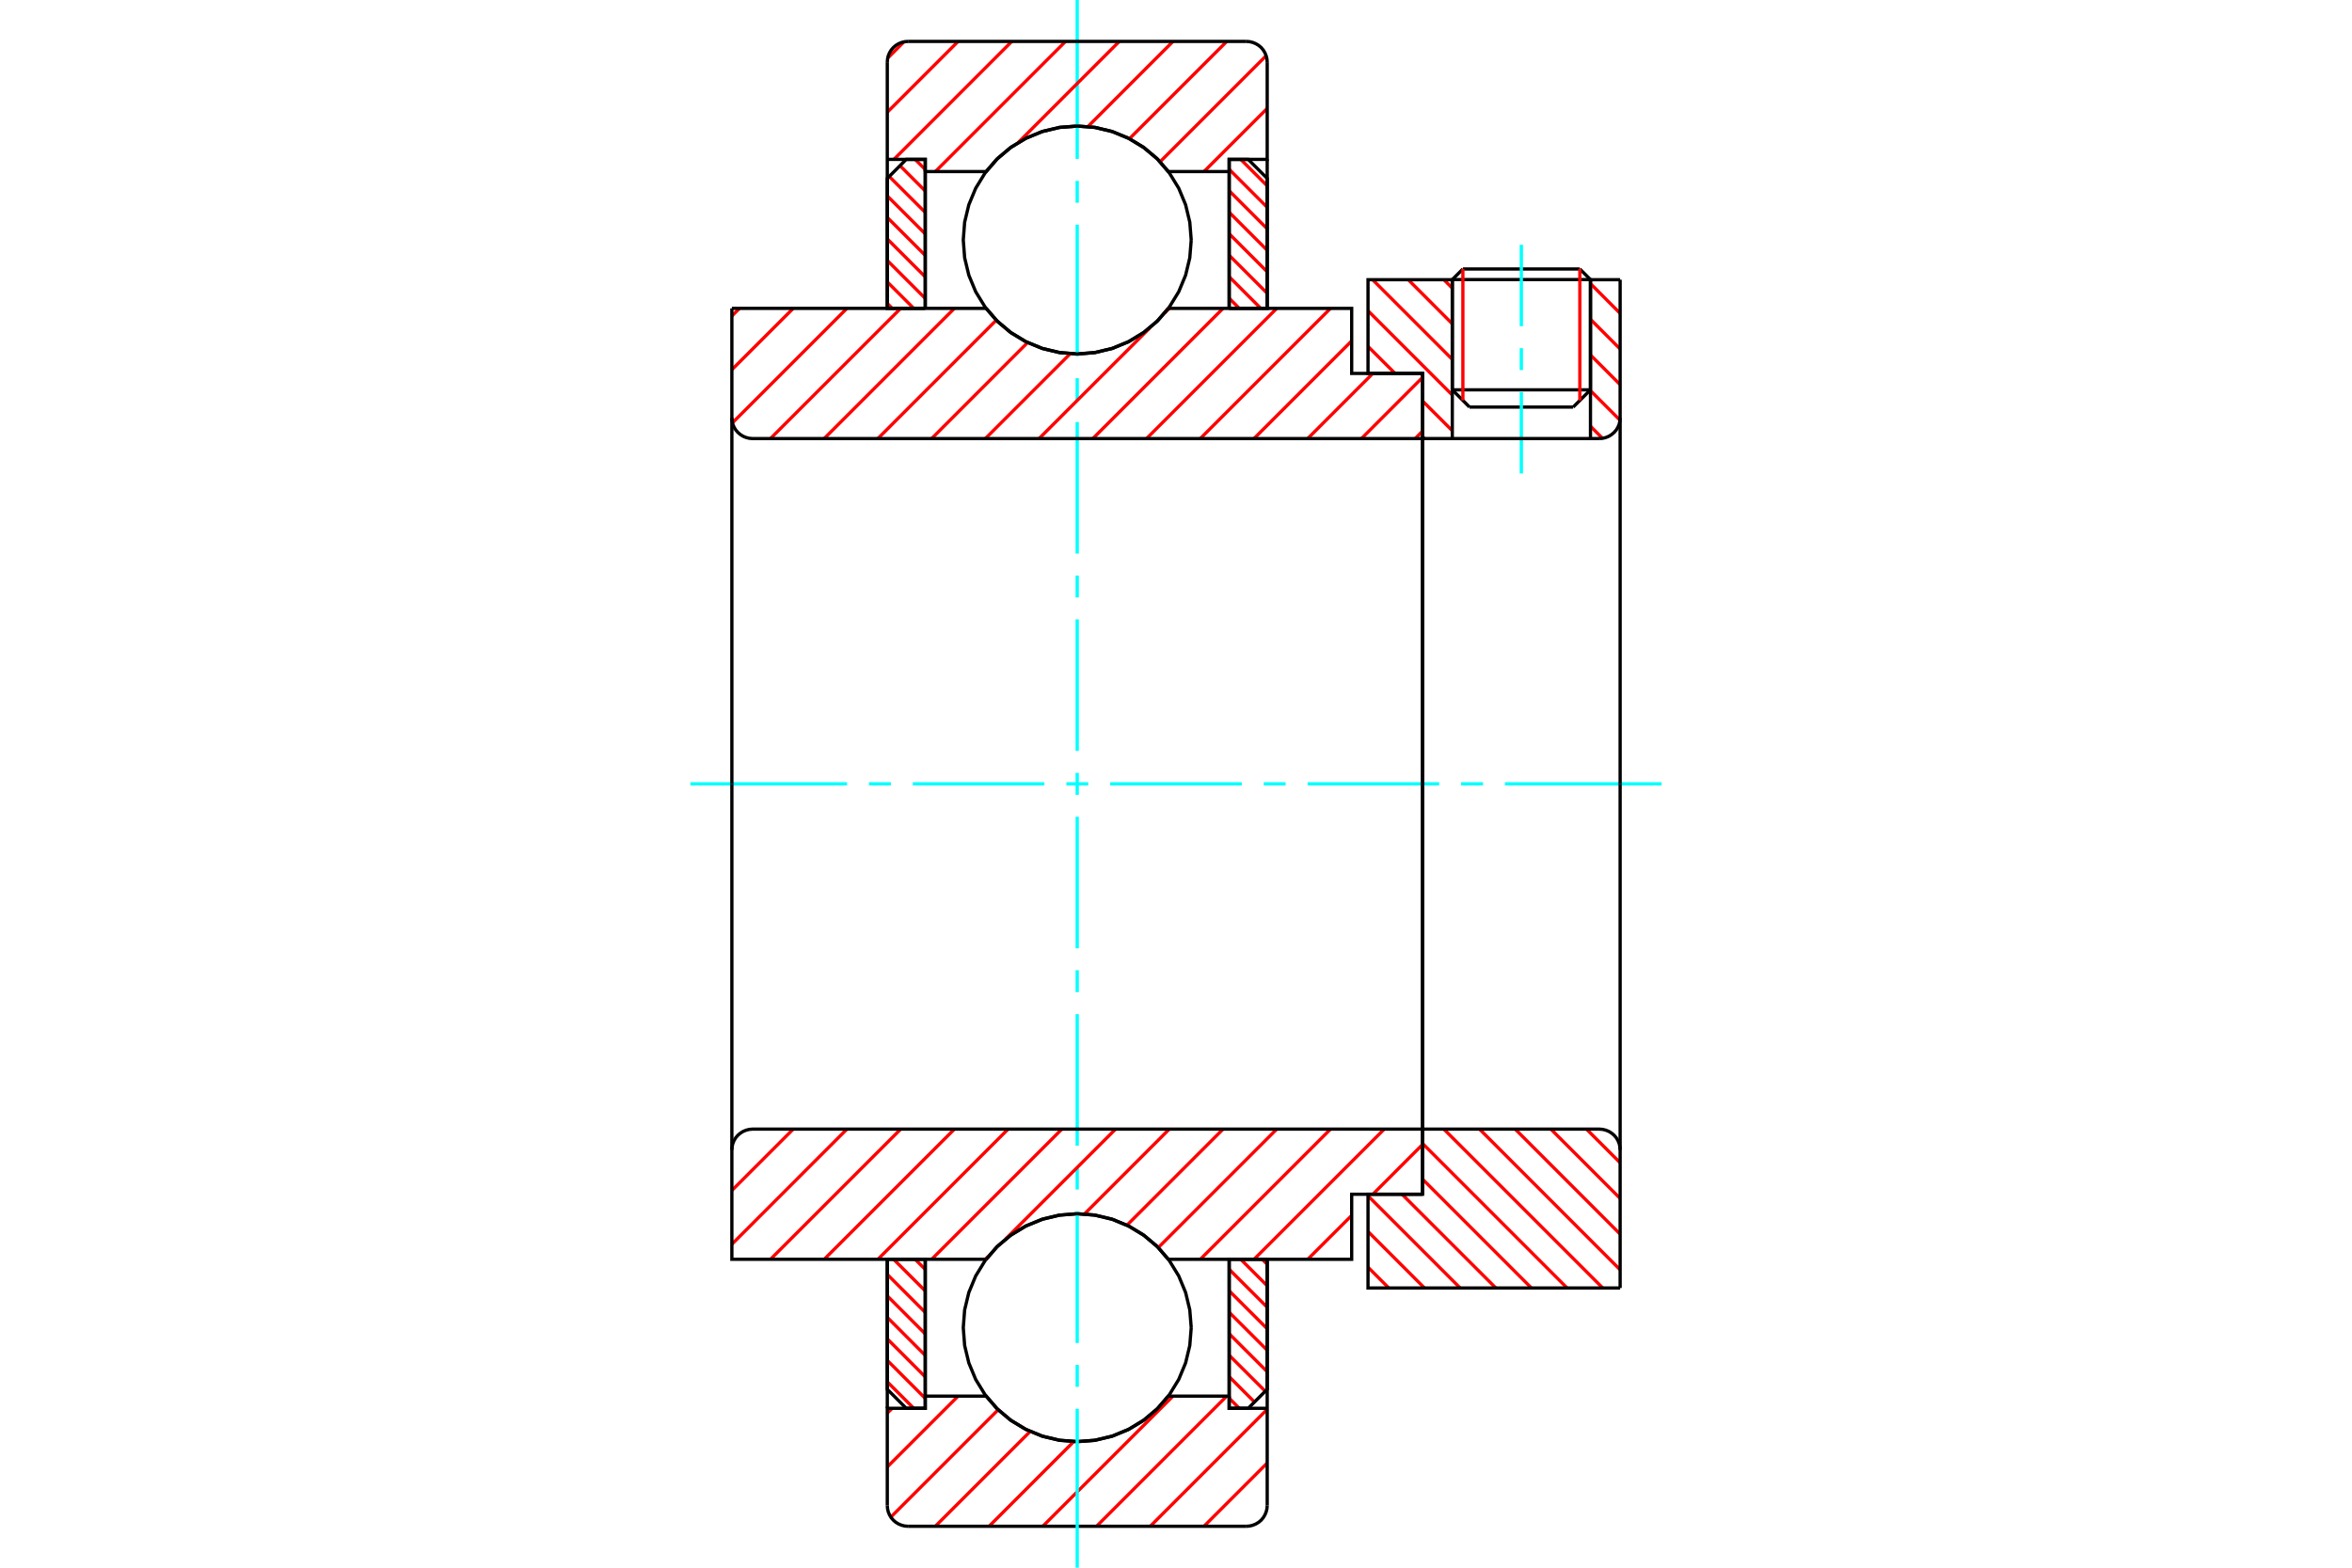 <?xml version="1.0" standalone="no"?>
<!DOCTYPE svg PUBLIC "-//W3C//DTD SVG 1.1//EN"
	"http://www.w3.org/Graphics/SVG/1.1/DTD/svg11.dtd">
<svg xmlns="http://www.w3.org/2000/svg" height="100%" width="100%" viewBox="0 0 36000 24000">
	<rect x="-1800" y="-1200" width="39600" height="26400" style="fill:#FFF"/>
	<g style="fill:none; fill-rule:evenodd" transform="matrix(1 0 0 1 0 0)">
		<g style="fill:none; stroke:#000; stroke-width:50; shape-rendering:geometricPrecision">
			<line x1="24344" y1="4280" x2="22229" y2="4280"/>
			<line x1="22391" y1="4118" x2="24181" y2="4118"/>
			<line x1="22229" y1="5968" x2="24344" y2="5968"/>
			<line x1="24079" y1="6232" x2="22493" y2="6232"/>
			<line x1="22391" y1="4118" x2="22229" y2="4280"/>
			<line x1="24344" y1="4280" x2="24181" y2="4118"/>
			<line x1="24079" y1="6232" x2="24344" y2="5968"/>
			<line x1="22229" y1="5968" x2="22493" y2="6232"/>
			<line x1="22229" y1="4280" x2="22229" y2="5968"/>
			<line x1="24344" y1="5968" x2="24344" y2="4280"/>
		</g>
		<g style="fill:none; stroke:#0FF; stroke-width:50; shape-rendering:geometricPrecision">
			<line x1="23286" y1="7249" x2="23286" y2="6001"/>
			<line x1="23286" y1="5666" x2="23286" y2="5330"/>
			<line x1="23286" y1="4994" x2="23286" y2="3747"/>
		</g>
		<g style="fill:none; stroke:#F00; stroke-width:50; shape-rendering:geometricPrecision">
			<line x1="24181" y1="4118" x2="24181" y2="6130"/>
			<line x1="22391" y1="6130" x2="22391" y2="4118"/>
			<line x1="13581" y1="21155" x2="13986" y2="21560"/>
			<line x1="13581" y1="20826" x2="14162" y2="21408"/>
			<line x1="13581" y1="20497" x2="14162" y2="21079"/>
			<line x1="13581" y1="20168" x2="14162" y2="20750"/>
			<line x1="13581" y1="19839" x2="14162" y2="20421"/>
			<line x1="13581" y1="19510" x2="14162" y2="20092"/>
			<line x1="13678" y1="19279" x2="14162" y2="19763"/>
			<line x1="14007" y1="19279" x2="14162" y2="19434"/>
		</g>
		<g style="fill:none; stroke:#000; stroke-width:50; shape-rendering:geometricPrecision">
			<polyline points="13581,19279 13581,21269 13871,21560 14162,21560 14162,19279 13581,19279"/>
		</g>
		<g style="fill:none; stroke:#0FF; stroke-width:50; shape-rendering:geometricPrecision">
			<line x1="10567" y1="12000" x2="12965" y2="12000"/>
			<line x1="13300" y1="12000" x2="13636" y2="12000"/>
			<line x1="13972" y1="12000" x2="15986" y2="12000"/>
			<line x1="16322" y1="12000" x2="16657" y2="12000"/>
			<line x1="16993" y1="12000" x2="19007" y2="12000"/>
			<line x1="19343" y1="12000" x2="19678" y2="12000"/>
			<line x1="20014" y1="12000" x2="22028" y2="12000"/>
			<line x1="22364" y1="12000" x2="22700" y2="12000"/>
			<line x1="23035" y1="12000" x2="25433" y2="12000"/>
		</g>
		<g style="fill:none; stroke:#F00; stroke-width:50; shape-rendering:geometricPrecision">
			<line x1="13581" y1="4645" x2="13657" y2="4721"/>
			<line x1="13581" y1="4316" x2="13986" y2="4721"/>
			<line x1="13581" y1="3987" x2="14162" y2="4568"/>
			<line x1="13581" y1="3658" x2="14162" y2="4239"/>
			<line x1="13581" y1="3329" x2="14162" y2="3910"/>
			<line x1="13581" y1="3000" x2="14162" y2="3581"/>
			<line x1="13610" y1="2701" x2="14162" y2="3252"/>
			<line x1="13775" y1="2536" x2="14162" y2="2924"/>
			<line x1="14007" y1="2440" x2="14162" y2="2595"/>
		</g>
		<g style="fill:none; stroke:#000; stroke-width:50; shape-rendering:geometricPrecision">
			<polyline points="14162,4721 14162,2440 13871,2440 13581,2731 13581,4721 14162,4721"/>
		</g>
		<g style="fill:none; stroke:#F00; stroke-width:50; shape-rendering:geometricPrecision">
			<line x1="19320" y1="19279" x2="19396" y2="19355"/>
			<line x1="18991" y1="19279" x2="19396" y2="19684"/>
			<line x1="18814" y1="19432" x2="19396" y2="20013"/>
			<line x1="18814" y1="19761" x2="19396" y2="20342"/>
			<line x1="18814" y1="20090" x2="19396" y2="20671"/>
			<line x1="18814" y1="20419" x2="19396" y2="21000"/>
			<line x1="18814" y1="20748" x2="19366" y2="21299"/>
			<line x1="18814" y1="21076" x2="19201" y2="21464"/>
			<line x1="18814" y1="21405" x2="18969" y2="21560"/>
		</g>
		<g style="fill:none; stroke:#000; stroke-width:50; shape-rendering:geometricPrecision">
			<polyline points="19396,19279 19396,21269 19105,21560 18814,21560 18814,19279 19396,19279"/>
		</g>
		<g style="fill:none; stroke:#F00; stroke-width:50; shape-rendering:geometricPrecision">
			<line x1="18991" y1="2440" x2="19396" y2="2845"/>
			<line x1="18814" y1="2592" x2="19396" y2="3174"/>
			<line x1="18814" y1="2921" x2="19396" y2="3503"/>
			<line x1="18814" y1="3250" x2="19396" y2="3832"/>
			<line x1="18814" y1="3579" x2="19396" y2="4161"/>
			<line x1="18814" y1="3908" x2="19396" y2="4490"/>
			<line x1="18814" y1="4237" x2="19298" y2="4721"/>
			<line x1="18814" y1="4566" x2="18969" y2="4721"/>
		</g>
		<g style="fill:none; stroke:#000; stroke-width:50; shape-rendering:geometricPrecision">
			<polyline points="18814,4721 18814,2440 19105,2440 19396,2731 19396,4721 18814,4721"/>
			<polyline points="18233,3674 18211,3401 18147,3135 18042,2882 17899,2649 17722,2440 17513,2263 17280,2120 17027,2015 16761,1951 16488,1930 16215,1951 15949,2015 15696,2120 15463,2263 15255,2440 15077,2649 14934,2882 14829,3135 14765,3401 14744,3674 14765,3947 14829,4213 14934,4466 15077,4699 15255,4908 15463,5085 15696,5228 15949,5333 16215,5397 16488,5419 16761,5397 17027,5333 17280,5228 17513,5085 17722,4908 17899,4699 18042,4466 18147,4213 18211,3947 18233,3674"/>
			<polyline points="18233,20326 18211,20053 18147,19787 18042,19534 17899,19301 17722,19092 17513,18915 17280,18772 17027,18667 16761,18603 16488,18581 16215,18603 15949,18667 15696,18772 15463,18915 15255,19092 15077,19301 14934,19534 14829,19787 14765,20053 14744,20326 14765,20599 14829,20865 14934,21118 15077,21351 15255,21560 15463,21737 15696,21880 15949,21985 16215,22049 16488,22070 16761,22049 17027,21985 17280,21880 17513,21737 17722,21560 17899,21351 18042,21118 18147,20865 18211,20599 18233,20326"/>
		</g>
		<g style="fill:none; stroke:#F00; stroke-width:50; shape-rendering:geometricPrecision">
			<line x1="24283" y1="17286" x2="24798" y2="17801"/>
			<line x1="23738" y1="17286" x2="24798" y2="18347"/>
			<line x1="23192" y1="17286" x2="24798" y2="18893"/>
			<line x1="22646" y1="17286" x2="24798" y2="19439"/>
			<line x1="22100" y1="17286" x2="24532" y2="19718"/>
			<line x1="21774" y1="17506" x2="23986" y2="19718"/>
			<line x1="21774" y1="18052" x2="23440" y2="19718"/>
			<line x1="21459" y1="18283" x2="22895" y2="19718"/>
			<line x1="20939" y1="18308" x2="22349" y2="19718"/>
			<line x1="20939" y1="18854" x2="21803" y2="19718"/>
			<line x1="20939" y1="19400" x2="21257" y2="19718"/>
		</g>
		<g style="fill:none; stroke:#000; stroke-width:50; shape-rendering:geometricPrecision">
			<line x1="24798" y1="12000" x2="24798" y2="19718"/>
			<polyline points="24798,17604 24794,17554 24783,17506 24764,17460 24738,17417 24705,17379 24667,17347 24625,17321 24579,17302 24531,17290 24481,17286 21774,17286 21774,12000"/>
			<polyline points="21774,17286 21774,18283 20939,18283 20939,19718 24798,19718"/>
		</g>
		<g style="fill:none; stroke:#F00; stroke-width:50; shape-rendering:geometricPrecision">
			<line x1="24344" y1="4342" x2="24798" y2="4797"/>
			<line x1="24344" y1="4888" x2="24798" y2="5343"/>
			<line x1="24344" y1="5434" x2="24798" y2="5888"/>
			<line x1="24344" y1="5980" x2="24796" y2="6432"/>
			<line x1="22100" y1="4282" x2="22229" y2="4411"/>
			<line x1="24344" y1="6525" x2="24528" y2="6710"/>
			<line x1="21555" y1="4282" x2="22229" y2="4957"/>
			<line x1="21009" y1="4282" x2="22229" y2="5502"/>
			<line x1="20939" y1="4758" x2="22229" y2="6048"/>
			<line x1="20939" y1="5304" x2="21353" y2="5717"/>
			<line x1="21774" y1="6139" x2="22229" y2="6594"/>
			<line x1="21774" y1="6685" x2="21803" y2="6714"/>
		</g>
		<g style="fill:none; stroke:#000; stroke-width:50; shape-rendering:geometricPrecision">
			<line x1="24798" y1="12000" x2="24798" y2="4282"/>
			<polyline points="24481,6714 24531,6710 24579,6698 24625,6679 24667,6653 24705,6621 24738,6583 24764,6540 24783,6494 24794,6446 24798,6396"/>
			<polyline points="24481,6714 24344,6714 24344,4282"/>
			<polyline points="24344,6714 22229,6714 22229,4282"/>
			<polyline points="22229,6714 21774,6714 21774,12000"/>
			<polyline points="21774,6714 21774,5717 20939,5717 20939,4282 22229,4282"/>
			<line x1="24344" y1="4282" x2="24798" y2="4282"/>
		</g>
		<g style="fill:none; stroke:#F00; stroke-width:50; shape-rendering:geometricPrecision">
			<line x1="19396" y1="22398" x2="18428" y2="23366"/>
			<line x1="19396" y1="21576" x2="17606" y2="23366"/>
			<line x1="18777" y1="21373" x2="16784" y2="23366"/>
			<line x1="17954" y1="21373" x2="15961" y2="23366"/>
			<line x1="16435" y1="22069" x2="15139" y2="23366"/>
			<line x1="15767" y1="21915" x2="14316" y2="23366"/>
			<line x1="15278" y1="21582" x2="13635" y2="23225"/>
			<line x1="14665" y1="21373" x2="13581" y2="22457"/>
			<line x1="13655" y1="21560" x2="13581" y2="21634"/>
		</g>
		<g style="fill:none; stroke:#000; stroke-width:50; shape-rendering:geometricPrecision">
			<polyline points="19396,19279 19396,21560 19396,23048"/>
			<polyline points="19078,23366 19128,23362 19176,23350 19222,23331 19265,23305 19303,23273 19335,23235 19361,23192 19380,23146 19392,23098 19396,23048"/>
			<line x1="19078" y1="23366" x2="13898" y2="23366"/>
			<polyline points="13581,23048 13585,23098 13596,23146 13615,23192 13641,23235 13674,23273 13711,23305 13754,23331 13800,23350 13848,23362 13898,23366"/>
			<polyline points="13581,23048 13581,21560 14162,21560 14162,21373 14162,19279"/>
			<polyline points="14162,21373 15093,21373 15270,21575 15477,21748 15708,21886 15957,21988 16220,22050 16488,22070 16757,22050 17019,21988 17268,21886 17499,21748 17706,21575 17884,21373 18814,21373 18814,19279"/>
			<polyline points="18814,21373 18814,21560 19396,21560"/>
			<line x1="13581" y1="21560" x2="13581" y2="19279"/>
		</g>
		<g style="fill:none; stroke:#0FF; stroke-width:50; shape-rendering:geometricPrecision">
			<line x1="16488" y1="24000" x2="16488" y2="21567"/>
			<line x1="16488" y1="21231" x2="16488" y2="20896"/>
			<line x1="16488" y1="20560" x2="16488" y2="18546"/>
			<line x1="16488" y1="18210" x2="16488" y2="17874"/>
			<line x1="16488" y1="17539" x2="16488" y2="15525"/>
			<line x1="16488" y1="15189" x2="16488" y2="14853"/>
			<line x1="16488" y1="14518" x2="16488" y2="12504"/>
			<line x1="16488" y1="12168" x2="16488" y2="11832"/>
			<line x1="16488" y1="11496" x2="16488" y2="9482"/>
			<line x1="16488" y1="9147" x2="16488" y2="8811"/>
			<line x1="16488" y1="8475" x2="16488" y2="6461"/>
			<line x1="16488" y1="6126" x2="16488" y2="5790"/>
			<line x1="16488" y1="5454" x2="16488" y2="3440"/>
			<line x1="16488" y1="3104" x2="16488" y2="2769"/>
			<line x1="16488" y1="2433" x2="16488" y2="0"/>
		</g>
		<g style="fill:none; stroke:#F00; stroke-width:50; shape-rendering:geometricPrecision">
			<line x1="19396" y1="1660" x2="18428" y2="2627"/>
			<line x1="19380" y1="853" x2="17756" y2="2477"/>
			<line x1="18777" y1="634" x2="17287" y2="2124"/>
			<line x1="17954" y1="634" x2="16651" y2="1938"/>
			<line x1="17132" y1="634" x2="15582" y2="2185"/>
			<line x1="16309" y1="634" x2="14316" y2="2627"/>
			<line x1="15487" y1="634" x2="13682" y2="2440"/>
			<line x1="14665" y1="634" x2="13581" y2="1718"/>
			<line x1="13836" y1="640" x2="13587" y2="890"/>
		</g>
		<g style="fill:none; stroke:#000; stroke-width:50; shape-rendering:geometricPrecision">
			<polyline points="13581,4721 13581,2440 13581,952"/>
			<polyline points="13898,634 13848,638 13800,650 13754,669 13711,695 13674,727 13641,765 13615,808 13596,854 13585,902 13581,952"/>
			<line x1="13898" y1="634" x2="19078" y2="634"/>
			<polyline points="19396,952 19392,902 19380,854 19361,808 19335,765 19303,727 19265,695 19222,669 19176,650 19128,638 19078,634"/>
			<polyline points="19396,952 19396,2440 18814,2440 18814,2627 18814,4721"/>
			<polyline points="18814,2627 17884,2627 17706,2425 17499,2252 17268,2114 17019,2012 16757,1950 16488,1930 16220,1950 15957,2012 15708,2114 15477,2252 15270,2425 15093,2627 14162,2627 14162,4721"/>
			<polyline points="14162,2627 14162,2440 13581,2440"/>
			<line x1="19396" y1="2440" x2="19396" y2="4721"/>
		</g>
		<g style="fill:none; stroke:#F00; stroke-width:50; shape-rendering:geometricPrecision">
			<line x1="21774" y1="17521" x2="21013" y2="18283"/>
			<line x1="20689" y1="18607" x2="20016" y2="19279"/>
			<line x1="21187" y1="17286" x2="19194" y2="19279"/>
			<line x1="20365" y1="17286" x2="18372" y2="19279"/>
			<line x1="19542" y1="17286" x2="17728" y2="19100"/>
			<line x1="18720" y1="17286" x2="17249" y2="18757"/>
			<line x1="17897" y1="17286" x2="16598" y2="18586"/>
			<line x1="17075" y1="17286" x2="15389" y2="18972"/>
			<line x1="15129" y1="19232" x2="15082" y2="19279"/>
			<line x1="16253" y1="17286" x2="14260" y2="19279"/>
			<line x1="15430" y1="17286" x2="13437" y2="19279"/>
			<line x1="14608" y1="17286" x2="12615" y2="19279"/>
			<line x1="13786" y1="17286" x2="11793" y2="19279"/>
			<line x1="12963" y1="17286" x2="11202" y2="19048"/>
			<line x1="12141" y1="17286" x2="11202" y2="18225"/>
		</g>
		<g style="fill:none; stroke:#000; stroke-width:50; shape-rendering:geometricPrecision">
			<line x1="21774" y1="12000" x2="21774" y2="18283"/>
			<polyline points="21774,17286 11519,17286 11469,17290 11421,17302 11375,17321 11333,17347 11295,17379 11262,17417 11236,17460 11217,17506 11206,17554 11202,17604 11202,19279 11783,19279 15093,19279"/>
			<polyline points="17884,19279 17706,19077 17499,18904 17268,18766 17019,18664 16757,18602 16488,18581 16220,18602 15957,18664 15708,18766 15477,18904 15270,19077 15093,19279"/>
			<polyline points="17884,19279 20689,19279 20689,18283 21774,18283"/>
			<line x1="11202" y1="12000" x2="11202" y2="17604"/>
		</g>
		<g style="fill:none; stroke:#F00; stroke-width:50; shape-rendering:geometricPrecision">
			<line x1="21774" y1="6600" x2="21661" y2="6714"/>
			<line x1="21774" y1="5778" x2="20839" y2="6714"/>
			<line x1="21013" y1="5717" x2="20016" y2="6714"/>
			<line x1="20689" y1="5219" x2="19194" y2="6714"/>
			<line x1="20365" y1="4721" x2="18372" y2="6714"/>
			<line x1="19542" y1="4721" x2="17549" y2="6714"/>
			<line x1="18720" y1="4721" x2="16727" y2="6714"/>
			<line x1="17897" y1="4721" x2="17827" y2="4791"/>
			<line x1="17604" y1="5015" x2="15904" y2="6714"/>
			<line x1="16381" y1="5415" x2="15082" y2="6714"/>
			<line x1="15729" y1="5244" x2="14260" y2="6714"/>
			<line x1="15249" y1="4902" x2="13437" y2="6714"/>
			<line x1="14608" y1="4721" x2="12615" y2="6714"/>
			<line x1="13786" y1="4721" x2="11793" y2="6714"/>
			<line x1="12963" y1="4721" x2="11211" y2="6473"/>
			<line x1="12141" y1="4721" x2="11202" y2="5660"/>
			<line x1="11319" y1="4721" x2="11202" y2="4837"/>
		</g>
		<g style="fill:none; stroke:#000; stroke-width:50; shape-rendering:geometricPrecision">
			<line x1="11202" y1="12000" x2="11202" y2="4721"/>
			<polyline points="11202,6396 11206,6446 11217,6494 11236,6540 11262,6583 11295,6621 11333,6653 11375,6679 11421,6698 11469,6710 11519,6714 21774,6714 21774,5717 20689,5717 20689,4721 17884,4721"/>
			<polyline points="15093,4721 15270,4923 15477,5096 15708,5234 15957,5336 16220,5398 16488,5419 16757,5398 17019,5336 17268,5234 17499,5096 17706,4923 17884,4721"/>
			<polyline points="15093,4721 11783,4721 11202,4721"/>
			<line x1="21774" y1="12000" x2="21774" y2="6714"/>
		</g>
	</g>
</svg>
